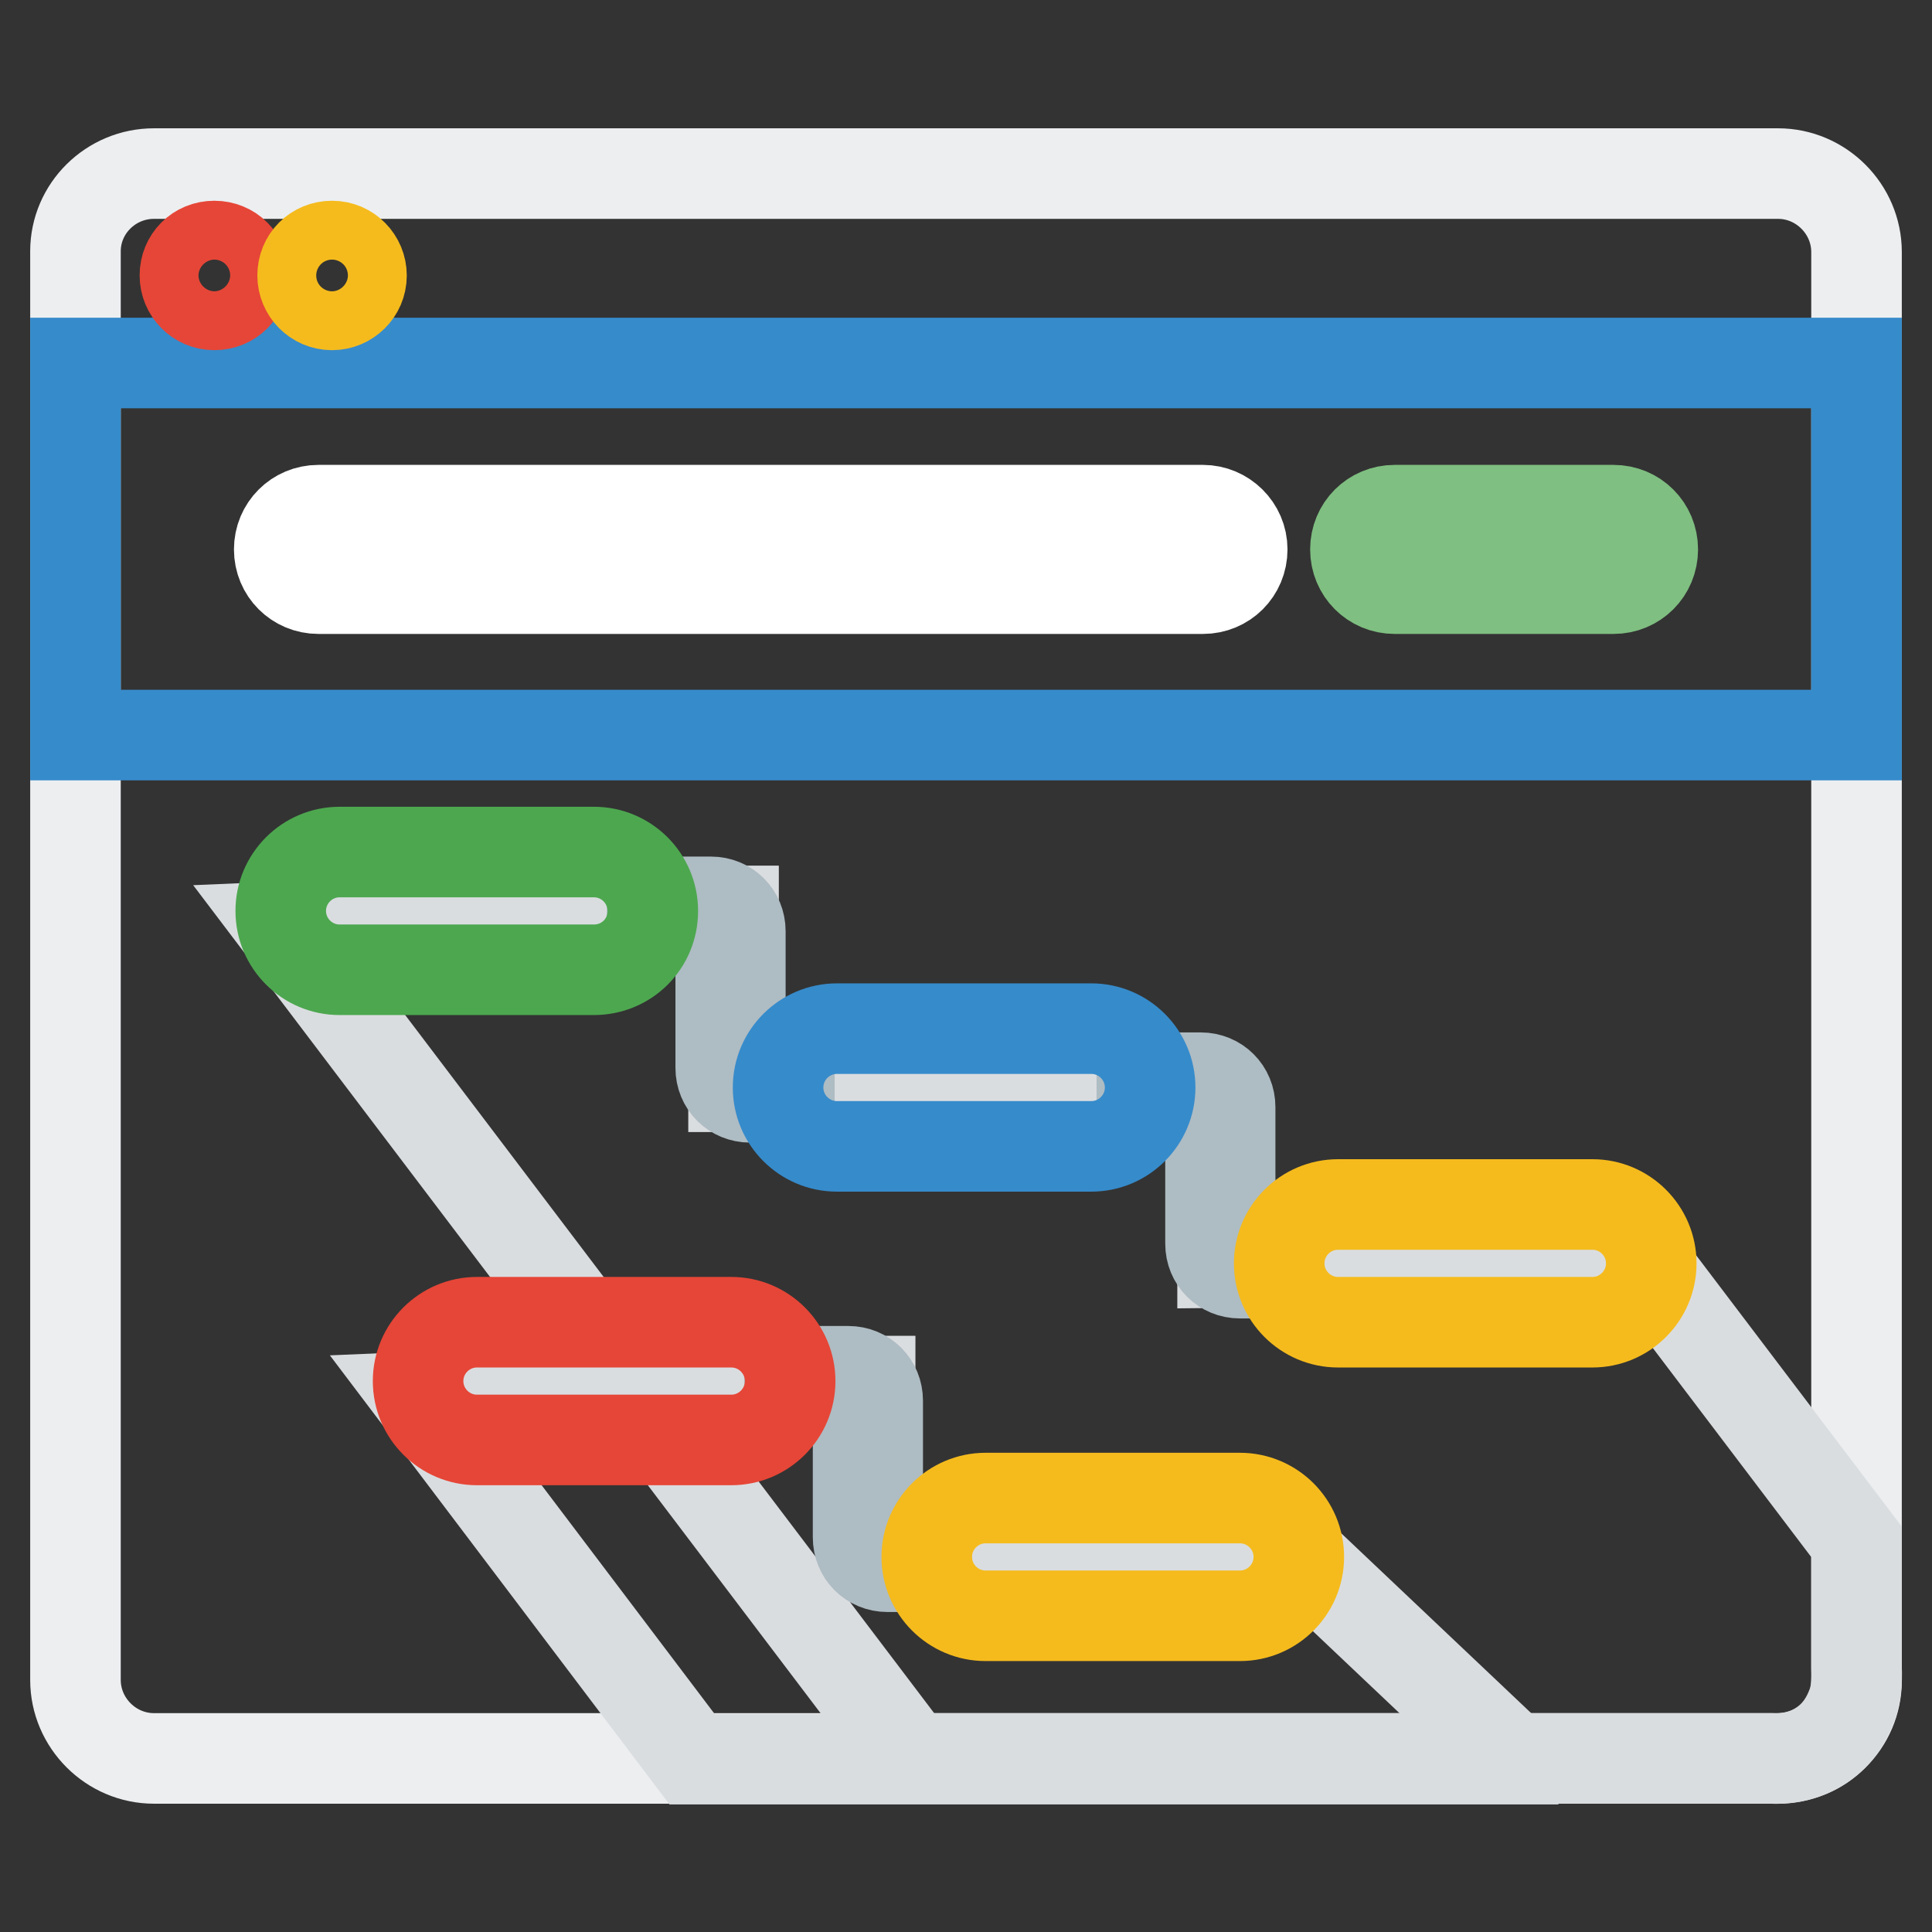 <?xml version="1.0" encoding="utf-8"?>
<!-- Svg Vector Icons : http://www.onlinewebfonts.com/icon -->
<!DOCTYPE svg PUBLIC "-//W3C//DTD SVG 1.1//EN" "http://www.w3.org/Graphics/SVG/1.1/DTD/svg11.dtd">
<svg version="1.1" xmlns="http://www.w3.org/2000/svg" xmlns:xlink="http://www.w3.org/1999/xlink" x="0px" y="0px" viewBox="0 0 256 256" enable-background="new 0 0 256 256" xml:space="preserve">
<rect x="0" y="0" width="256" height="256" fill="#333333" stroke="none"/>
<g> <path stroke-width="12" fill-opacity="0" stroke="#eceef0"  d="M235.6,233H20.4c-5.7,0-10.4-4.7-10.4-10.4V33.3C10,27.6,14.7,23,20.4,23h215.2c5.7,0,10.4,4.7,10.4,10.4 v189.3C246,228.4,241.3,233,235.6,233z"/> <path stroke-width="12" fill-opacity="0" stroke="#368bcb"  d="M10,48.1h236v49.3H10V48.1z"/> <path stroke-width="12" fill-opacity="0" stroke="#ffffff"  d="M159.4,67.6H42.2c-2.9,0-5.2,2.3-5.2,5.2s2.3,5.2,5.2,5.2h117.2c2.9,0,5.2-2.3,5.2-5.2 S162.2,67.6,159.4,67.6z"/> <path stroke-width="12" fill-opacity="0" stroke="#7fbf81"  d="M213.8,67.6h-29c-2.9,0-5.2,2.3-5.2,5.2s2.3,5.2,5.2,5.2h29c2.9,0,5.2-2.3,5.2-5.2S216.7,67.6,213.8,67.6z" /> <path stroke-width="12" fill-opacity="0" stroke="#e64637"  d="M24.5,36.5c0,2.1,1.7,3.9,3.9,3.9s3.9-1.7,3.9-3.9s-1.7-3.9-3.9-3.9S24.5,34.3,24.5,36.5z"/> <path stroke-width="12" fill-opacity="0" stroke="#f5bb1d"  d="M40.1,36.5c0,2.1,1.7,3.9,3.9,3.9c2.1,0,3.9-1.7,3.9-3.9l0,0c0-2.1-1.7-3.9-3.9-3.9 C41.8,32.6,40.1,34.3,40.1,36.5z"/> <path stroke-width="12" fill-opacity="0" stroke="#dadde0"  d="M200.5,233l-28.2-26.7h-57V183h-10.4l-49.5,2.1l36.3,48H200.5z"/> <path stroke-width="12" fill-opacity="0" stroke="#dadde0"  d="M234.6,233H120.8L37.3,122.8l49.5-2.1h10.4v23.3h62.2l2.6,2.6v20.7l55.5-0.6l28.5,37.6v16.6 c0.1,2.1-0.1,3.9-0.7,5.3C243.1,231.8,238.3,233.2,234.6,233L234.6,233z"/> <path stroke-width="12" fill-opacity="0" stroke="#aebcc3"  d="M104.6,145.4h-5.2c-2.2,0-3.9-1.7-3.9-3.9v-18.1c0-0.7-0.6-1.3-1.3-1.3h-7.8v-2.6h7.8 c2.2,0,3.9,1.7,3.9,3.9v18.1c0,0.7,0.6,1.3,1.3,1.3h5.2V145.4z M169.5,168.7h-5.2c-2.2,0-3.9-1.7-3.9-3.9v-18.1 c0-0.7-0.6-1.3-1.3-1.3h-7.8v-2.6h7.8c2.2,0,3.9,1.7,3.9,3.9v18.1c0,0.7,0.6,1.3,1.3,1.3h5.2V168.7z M122.8,207.6h-5.2 c-2.2,0-3.9-1.7-3.9-3.9v-18.1c0-0.7-0.6-1.3-1.3-1.3h-7.8v-2.6h7.8c2.2,0,3.9,1.7,3.9,3.9v18.1c0,0.7,0.6,1.3,1.3,1.3h5.2V207.6z" /> <path stroke-width="12" fill-opacity="0" stroke="#4da74f"  d="M78.7,128.5H45c-4.3,0-7.8-3.5-7.8-7.8c0-4.3,3.5-7.8,7.8-7.8h33.7c4.3,0,7.8,3.5,7.8,7.8 C86.5,125.1,83,128.5,78.7,128.5z"/> <path stroke-width="12" fill-opacity="0" stroke="#368bcb"  d="M144.6,151.9h-33.7c-4.3,0-7.8-3.5-7.8-7.8c0-4.3,3.5-7.8,7.8-7.8h33.7c4.3,0,7.8,3.5,7.8,7.8 C152.4,148.4,148.9,151.9,144.6,151.9z"/> <path stroke-width="12" fill-opacity="0" stroke="#e64637"  d="M96.9,190.8H63.2c-4.3,0-7.8-3.5-7.8-7.8c0-4.3,3.5-7.8,7.8-7.8h33.7c4.3,0,7.8,3.5,7.8,7.8 S101.2,190.8,96.9,190.8z"/> <path stroke-width="12" fill-opacity="0" stroke="#f5bb1d"  d="M211,175.2h-33.7c-4.3,0-7.8-3.5-7.8-7.8c0-4.3,3.5-7.8,7.8-7.8H211c4.3,0,7.8,3.5,7.8,7.8 C218.8,171.7,215.3,175.2,211,175.2L211,175.2z M164.3,214.1h-33.7c-4.3,0-7.8-3.5-7.8-7.8c0-4.3,3.5-7.8,7.8-7.8h33.7 c4.3,0,7.8,3.5,7.8,7.8C172.1,210.6,168.6,214.1,164.3,214.1z"/></g>
</svg>